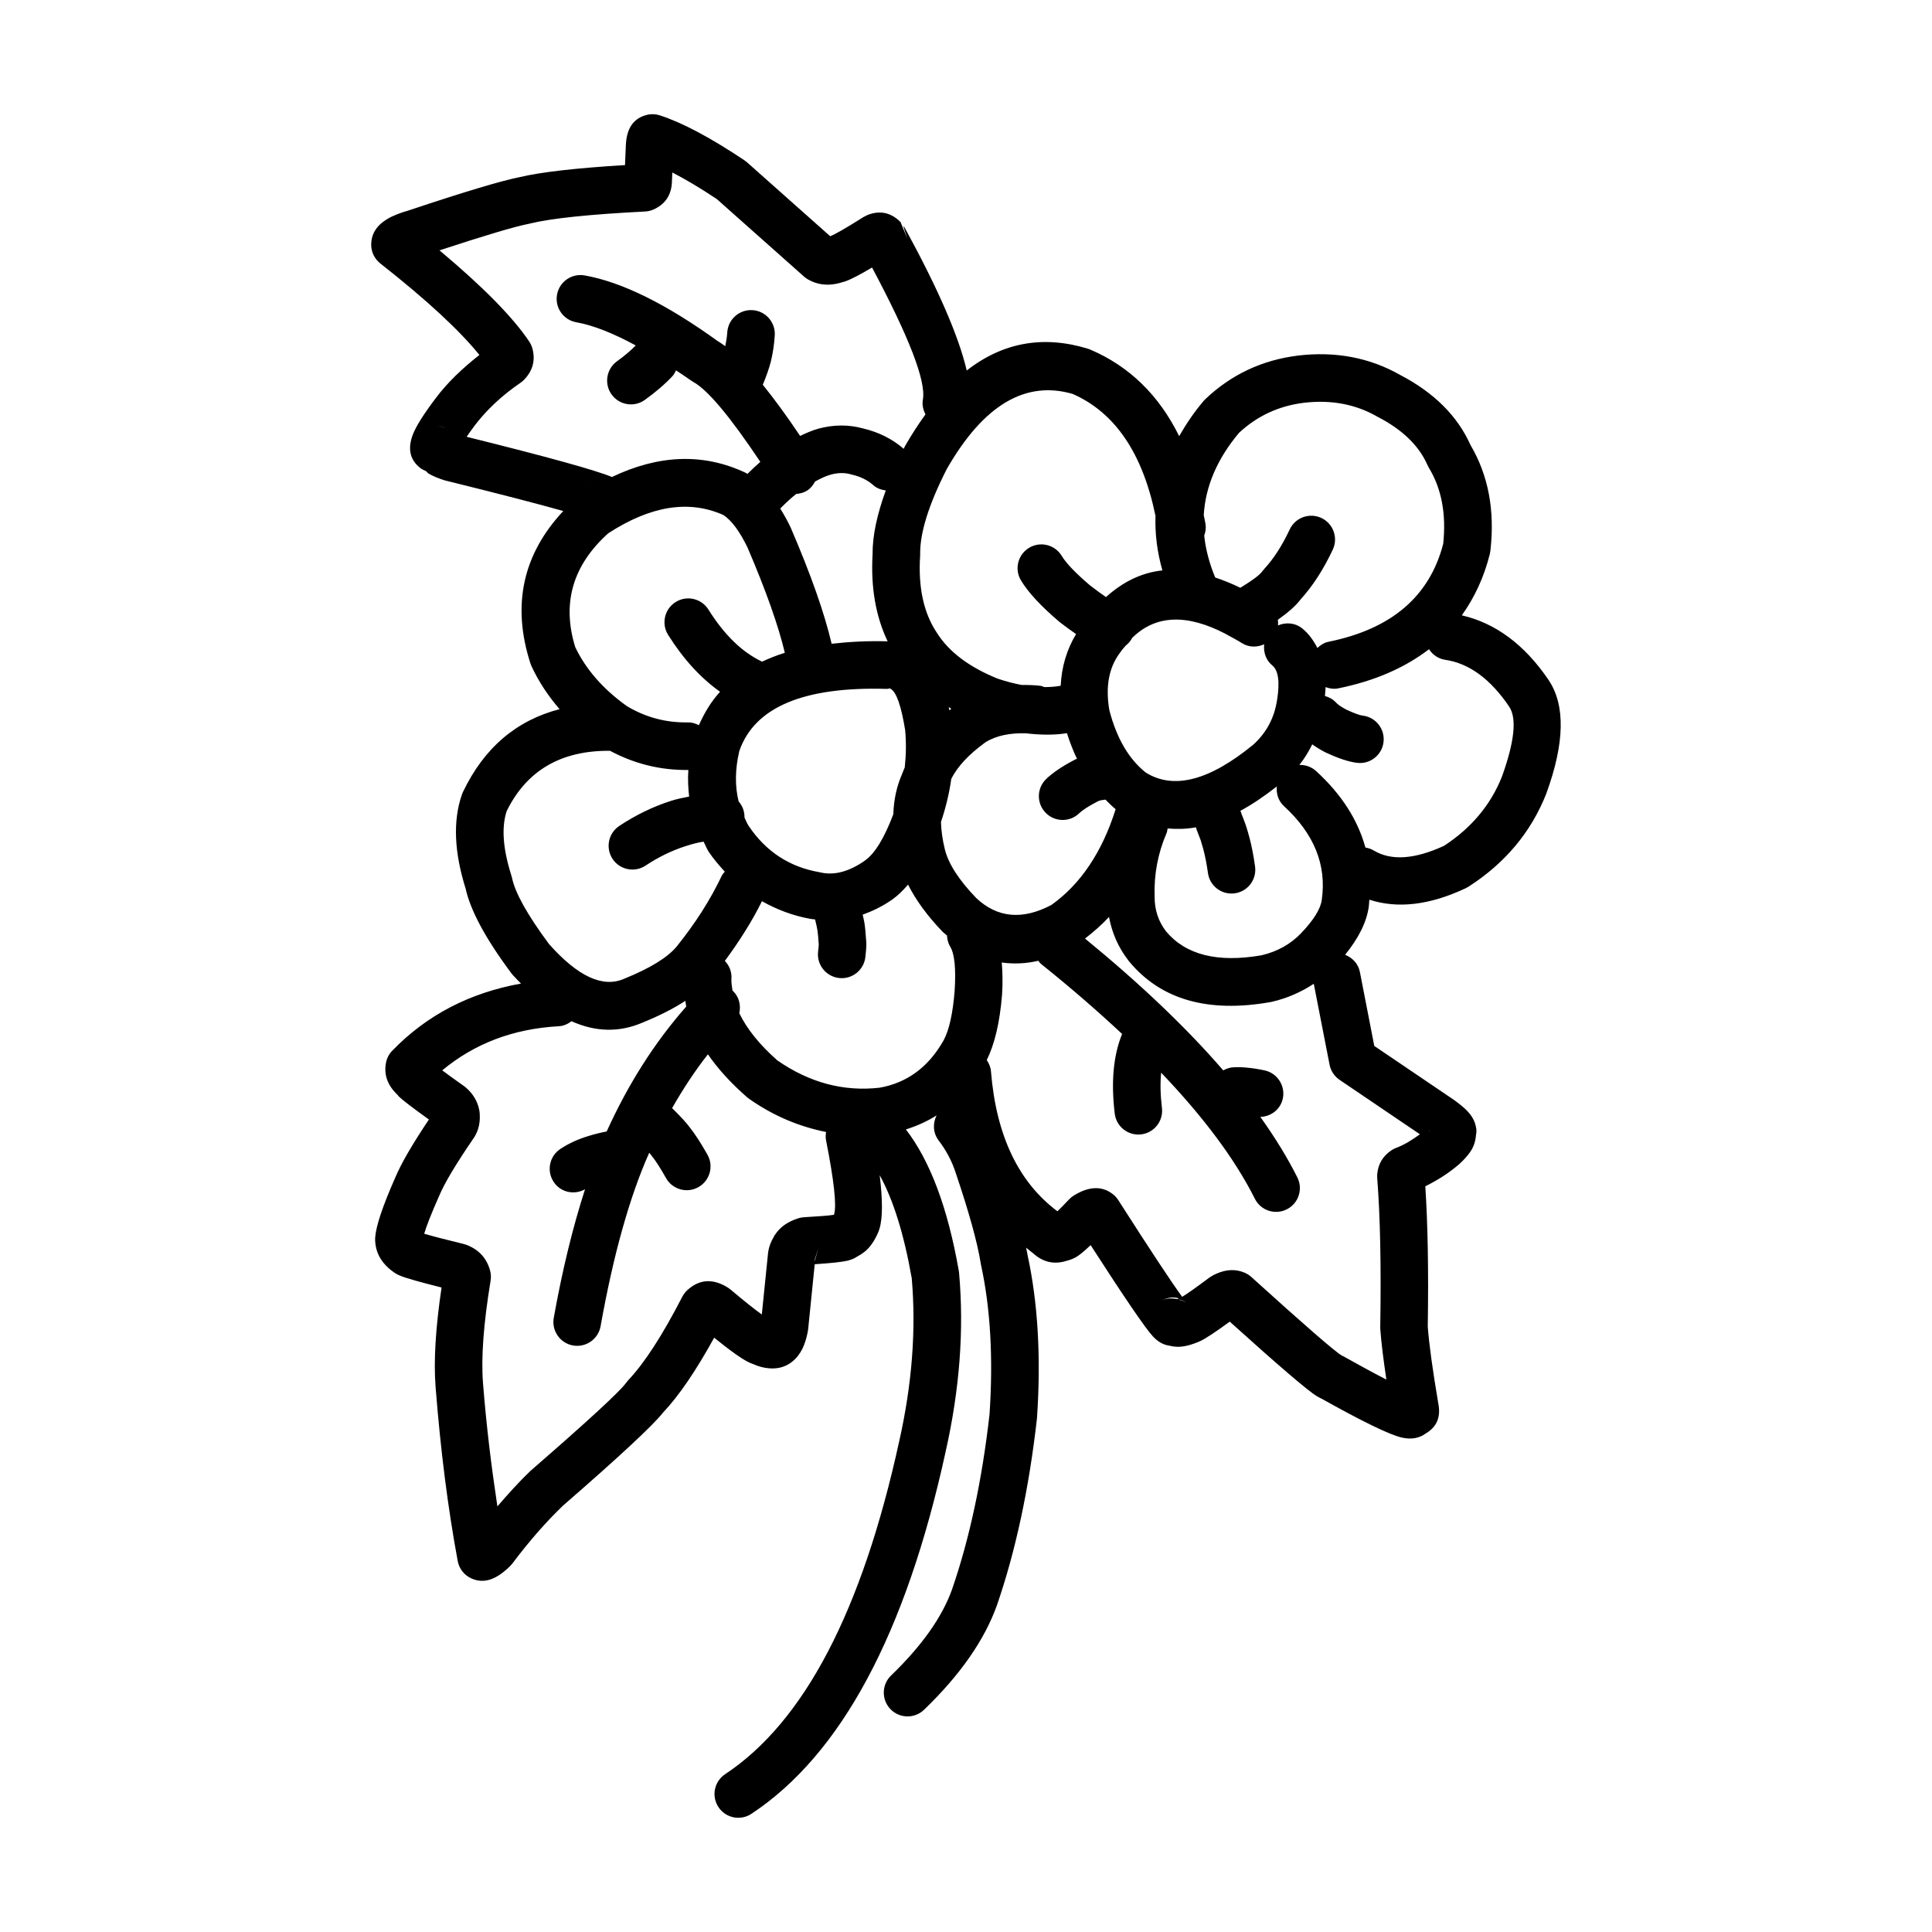 <?xml version="1.0" encoding="UTF-8"?>
<!-- Uploaded to: ICON Repo, www.iconrepo.com, Generator: ICON Repo Mixer Tools -->
<svg fill="#000000" width="800px" height="800px" version="1.1" viewBox="144 144 512 512" xmlns="http://www.w3.org/2000/svg">
 <g>
  <path d="m514.98 243.32c0.043 0.016 0.074 0.043 0.117 0.074 0.031 0.02 0.07 0.023 0.105 0.043z"/>
  <path d="m533.48 261.5c0.082 0.133 0.125 0.289 0.203 0.418 0.055 0.121 0.137 0.211 0.184 0.336z"/>
  <path d="m375.25 290.98c0-0.035 0.012-0.082 0.012-0.117 0.012-0.129-0.012-0.242 0-0.367z"/>
  <path d="m382.93 349.45c0.043-0.148 0.129-0.285 0.176-0.434 0.074-0.176 0.109-0.367 0.188-0.535z"/>
  <path d="m554.46 324.3-0.027-0.043c-6.465-9.531-14.176-15.133-23.035-17.188 3.344-4.688 5.883-10.066 7.434-16.301l0.137-0.797c1.234-10.715-0.559-20.059-5.285-28.059-3.434-7.66-9.617-13.844-18.59-18.527-8.113-4.621-17.168-6.336-27.164-5.152l-0.035 0.012c-9.484 1.188-17.641 5.039-24.484 11.547l-0.453 0.48c-2.59 3.047-4.66 6.168-6.465 9.309-5.352-10.844-13.188-18.496-23.52-22.922l-0.641-0.242c-11.867-3.625-22.578-1.691-32.141 5.773-2.078-8.953-7.504-21.531-16.469-37.914-0.289-0.516-0.648-1 0.766 3.031l-1.832-4.457c-2.566-2.562-5.5-3.172-8.809-1.852l-1.008 0.516c-4.688 2.957-7.613 4.633-8.828 5.086l-22.047-19.594-0.684-0.527c-9.031-6.035-16.504-10.004-22.422-11.91-1.148-0.367-2.371-0.41-3.527-0.098-3.133 0.812-4.918 3.066-5.371 6.75v-0.012c-0.047 0.324-0.078 0.664-0.094 1.02v0.062l-0.23 5.457c-12.828 0.777-22.285 1.84-28.008 3.211-4.797 0.953-14.543 3.867-29.305 8.797l0.258-0.082c-2.602 0.746-4.609 1.543-6.016 2.406-2.832 1.723-4.223 4.012-4.188 6.875 0.027 1.898 0.918 3.684 2.41 4.859 12.43 9.77 21.031 17.781 26.262 24.25-4.422 3.473-8.414 7.234-11.605 11.492l0.012-0.02c-3.258 4.32-5.289 7.566-6.094 9.75-1.391 3.766-0.676 6.695 2.121 8.809 0.43 0.324 0.906 0.531 1.383 0.734 0.281 0.203 0.414 0.492 0.727 0.676 1.066 0.629 2.434 1.207 4.102 1.742l0.406 0.113c14.238 3.519 24.582 6.195 31.176 8.062-10.723 11.473-13.684 24.91-8.727 40.328l0.277 0.734c1.902 4.094 4.402 7.906 7.469 11.445-11.469 2.981-20.035 10.273-25.617 21.977l-0.262 0.645c-2.426 6.965-2.062 15.375 1.074 25.234l-0.168-0.645c1.207 5.898 5.277 13.5 12.223 22.812l0.324 0.398c0.734 0.836 1.473 1.531 2.203 2.297-13.41 2.414-24.859 8.215-34.125 17.801-0.871 0.895-1.445 2.016-1.664 3.238-0.574 3.055 0.379 5.801 2.84 8.246 0.094 0.078 0.188 0.172 0.277 0.254 0.121 0.133 0.176 0.27 0.305 0.398l-0.004 0.004c1.059 1.008 3.781 3.086 7.965 6.086-4.309 6.445-7.324 11.582-8.859 15.262l0.059-0.145-0.023 0.051c-3.379 7.644-5.188 12.988-5.41 16.039v-0.02c-0.012 0.137-0.016 0.27-0.016 0.41v0.547c0.129 2.856 1.344 5.289 3.637 7.305 0.418 0.367 0.859 0.715 1.344 1.039l-1.633-1.613c0.75 1.074 1.836 1.918 3.258 2.508l-0.004-0.004c1.508 0.641 5.266 1.707 11 3.141-1.559 10.52-2.129 19.355-1.586 26.293l0.012 0.082v0.012l-0.012-0.074c1.316 16.785 3.269 32.188 5.871 46.188 0.367 1.984 1.664 3.664 3.492 4.535 2.434 1.156 4.953 0.871 7.559-0.859 0.812-0.535 1.723-1.285 2.723-2.238l0.695-0.777c4.379-5.836 8.852-10.957 13.426-15.355 15.016-13.047 23.832-21.246 26.562-24.707 4.231-4.481 8.742-11.16 13.504-19.797 4.32 3.504 7.465 5.731 9.328 6.594 0.227 0.113 0.441 0.176 0.66 0.262 0.934 0.418 1.832 0.746 2.707 0.953h-0.008c3.898 0.914 7.019-0.02 9.371-2.812l0.129-0.168c0.461-0.594 0.871-1.25 1.234-1.984 0.59-1.23 1.055-2.731 1.398-4.5l0.082-0.555 1.746-17.258c4.262-0.285 7.211-0.594 8.676-0.934h-0.012c1.012-0.242 1.863-0.621 2.594-1.102 1.266-0.66 2.434-1.512 3.426-2.742 0.805-1.004 1.508-2.203 2.109-3.602l0.094-0.215c0.082-0.23 0.164-0.473 0.242-0.715l0.008-0.012c0.902-2.848 0.871-7.738 0.082-14.277 3.574 6.488 6.422 15.539 8.492 27.301 1.195 13.688 0.082 28.113-3.332 43.273l-0.012 0.039c-9.816 44.898-25.188 74.277-46.098 88.121-2.906 1.922-3.703 5.832-1.777 8.734 1.918 2.906 5.824 3.699 8.734 1.777 23.766-15.723 40.914-47.699 51.461-95.941l-0.012 0.039c3.731-16.52 4.926-32.309 3.586-47.375l-0.062-0.523c-2.961-16.988-7.703-29.344-14.039-37.57 2.914-0.914 5.637-2.141 8.141-3.719-1.066 2.09-0.965 4.684 0.562 6.676 1.984 2.602 3.473 5.406 4.465 8.434l0.016 0.059c3.559 10.52 5.769 18.52 6.648 24.02l0.062 0.355c2.519 11.539 3.269 24.754 2.277 39.629-1.984 17.477-5.293 32.961-9.934 46.434-2.641 7.391-8.031 14.98-16.16 22.824-2.508 2.414-2.582 6.41-0.164 8.922 2.414 2.5 6.41 2.574 8.906 0.156 9.566-9.215 16.004-18.449 19.309-27.691l0.027-0.074c4.953-14.41 8.48-30.848 10.566-49.324l0.027-0.277c1.086-16.133 0.242-30.559-2.535-43.293l0.074 0.348c-0.102-0.645-0.289-1.434-0.422-2.141 0.777 0.605 1.5 1.254 2.32 1.816l-0.879-0.738c2.793 2.785 5.957 3.519 9.465 2.352 0.898-0.23 1.797-0.574 2.695-1.156 0.914-0.594 2.121-1.648 3.492-2.957 9.039 14.031 14.574 22.137 16.539 24.227 1.34 1.418 2.738 2.184 4.191 2.394 1.285 0.344 2.668 0.449 4.207 0.156 1.113-0.203 2.312-0.582 3.613-1.125 0.203-0.082 0.402-0.168 0.609-0.27l-0.012 0.012c1.453-0.703 4.07-2.445 7.723-5.113 12.875 11.609 20.621 18.254 23.094 19.773 1.211 0.738 2.418 1.137 3.609 1.191l-2.547-0.656h0.012l-0.27-0.137c11.258 6.312 18.5 9.832 21.75 10.562 2.43 0.547 4.504 0.188 6.234-1.062 2.926-1.676 4.125-4.316 3.379-8.012-1.523-9.012-2.449-15.773-2.785-20.32 0.23-14.965 0.004-27.281-0.652-37.207 3.023-1.5 5.996-3.305 8.859-5.762l0.176-0.148c1.211-1.121 2.156-2.168 2.844-3.16 1.008-1.457 1.418-2.926 1.539-4.398 0.352-2.254-0.324-4.379-2.176-6.363-0.832-0.898-2.066-1.93-3.684-3.086l-0.141-0.094-20.938-14.18-3.816-19.609c-0.426-2.184-1.988-3.789-3.922-4.547 3.574-4.387 5.727-8.68 6.293-12.836l-0.012 0.039c0.09-0.613 0.09-1.195 0.148-1.805 7.414 2.406 15.887 1.504 25.539-3.039l0.723-0.398c9.73-6.25 16.613-14.48 20.633-24.68l0.062-0.172c4.809-13.277 5-23.223 0.602-29.836zm-82.102-65.598c4.785-4.449 10.477-7.121 17.094-7.945h-0.035c7.277-0.871 13.789 0.336 19.512 3.621l0.23 0.117c6.539 3.398 10.918 7.66 13.148 12.781l0.391 0.746c3.352 5.539 4.594 12.234 3.769 20.09-3.59 13.918-13.703 22.582-30.355 25.957-1.195 0.234-2.164 0.875-2.988 1.652-1.008-1.945-2.246-3.731-3.969-5.137-1.883-1.551-4.383-1.742-6.473-0.836 0.055-0.508 0.031-1.008-0.035-1.496 2.715-1.93 4.734-3.699 5.922-5.277 3.25-3.578 6.141-7.996 8.633-13.32 1.48-3.16 0.121-6.906-3.027-8.387-3.16-1.473-6.906-0.113-8.383 3.035-2.027 4.324-4.289 7.816-6.777 10.496l-0.527 0.645c-0.672 0.953-2.625 2.402-5.785 4.324-2.285-1.117-4.496-1.996-6.656-2.723-1.57-3.769-2.535-7.473-2.918-11.105 0.336-0.945 0.523-1.953 0.355-3.016-0.129-0.848-0.332-1.594-0.48-2.41 0.457-7.582 3.523-14.863 9.355-21.812zm21.93 123.76-0.008 0.039c-0.324 2.394-2.148 5.324-5.465 8.797-2.812 2.941-6.316 4.879-10.484 5.859-11.664 2.031-20.113-0.09-25.344-6.371-1.977-2.582-2.992-5.59-3-9.039v-0.184c-0.195-5.856 0.867-11.465 3.188-16.836 0.164-0.379 0.16-0.777 0.25-1.168 2.449 0.191 4.941 0.176 7.519-0.316 0.055 0.203 0.102 0.41 0.168 0.602l0.102 0.262c0.535 1.352 0.852 2.184 0.953 2.488v-0.012c-0.02-0.055-0.035-0.129-0.066-0.23l0.113 0.391c0.305 0.965 0.535 1.762 0.703 2.383v0.012c0.488 1.879 0.887 3.945 1.203 6.215 0.473 3.453 3.648 5.859 7.094 5.387 3.457-0.473 5.863-3.644 5.391-7.098-0.379-2.762-0.867-5.328-1.492-7.691v0.012c-0.211-0.832-0.508-1.852-0.887-3.047l0.109 0.391c-0.047-0.188-0.109-0.391-0.184-0.609v-0.012c-0.176-0.527-0.566-1.555-1.145-3.027-0.031-0.094-0.062-0.188-0.078-0.281l-0.004-0.02c-0.043-0.172-0.164-0.305-0.215-0.48 3.137-1.684 6.367-3.887 9.664-6.461-0.184 1.902 0.395 3.852 1.906 5.231 7.988 7.316 11.324 15.586 10.008 24.816zm-71.672 1.371c-7.672 4.043-14.328 3.434-19.941-1.879-4.562-4.754-7.332-9.039-8.277-12.855-0.66-2.668-0.961-5.043-1.031-7.266 1.273-3.777 2.199-7.598 2.734-11.43 1.629-3.246 4.625-6.481 9.078-9.711 2.961-1.816 6.582-2.457 10.613-2.363 3.816 0.441 7.504 0.535 10.961-0.031 0.762 2.414 1.648 4.68 2.66 6.789-0.148 0.074-0.309 0.102-0.453 0.176-3.484 1.82-6.066 3.57-7.769 5.238-2.481 2.445-2.508 6.434-0.062 8.914 2.434 2.484 6.43 2.516 8.906 0.078 0.816-0.797 2.41-1.824 4.781-3.07 0.508-0.266 1.109-0.414 1.797-0.453 0.121-0.012 0.215-0.074 0.328-0.082 0.883 0.879 1.75 1.781 2.719 2.559-3.574 11.293-9.207 19.812-17.043 25.387zm-41.879-24.039c-2.383 6.289-4.891 10.434-7.539 12.27v0.012c-4.176 2.914-8.074 3.961-11.695 3.141l-0.324-0.07c-7.953-1.379-14.219-5.473-18.797-12.305-0.445-0.684-0.723-1.457-1.078-2.176 0.023-1.633-0.531-3.133-1.555-4.269-0.98-3.988-0.988-8.418 0.184-13.391 4.047-11.609 17.066-17.102 39.113-16.441 0.277 0.004 0.52-0.113 0.789-0.133 0.121 0.051 0.203 0.148 0.332 0.195-0.027-0.012-0.047-0.02-0.062-0.031 1.48 0.891 2.734 4.523 3.769 10.855 0.309 3.336 0.258 6.641-0.105 9.93-0.211 0.547-0.488 1.074-0.656 1.629-1.449 3.258-2.246 6.852-2.375 10.785zm-19.762 34.457-0.008-0.328 0.043 0.738c-0.027-0.176-0.035-0.324-0.035-0.434zm-50.902-63.164c-6.281-4.5-10.809-9.707-13.625-15.586-3.598-11.633-0.68-21.688 8.738-30.168 11.258-7.316 21.438-8.926 30.551-4.832 2.152 1.441 4.273 4.285 6.367 8.602 4.887 11.41 8.172 20.688 9.883 27.891-2.152 0.668-4.144 1.477-6.031 2.352-5.215-2.469-9.969-7.016-14.207-13.797-1.852-2.957-5.742-3.852-8.688-2.004-2.953 1.844-3.852 5.731-2.012 8.688 4.078 6.5 8.688 11.473 13.777 15.094-2.348 2.562-4.156 5.566-5.609 8.859-0.891-0.453-1.855-0.766-2.922-0.746-5.867 0.102-11.27-1.359-16.223-4.352zm-10.418-57.723c0.453-0.645 1.023-1.211 1.738-1.668-0.707 0.449-1.281 1.031-1.738 1.668zm55.383 1.531c0.996-0.082 1.984-0.324 2.879-0.898 0.949-0.609 1.594-1.461 2.082-2.387 1.523-0.848 2.934-1.492 4.176-1.836 1.906-0.512 3.664-0.535 5.258-0.082l0.305 0.082c2.277 0.516 4.168 1.445 5.676 2.789 0.965 0.859 2.137 1.25 3.324 1.418-2.289 6.312-3.539 11.988-3.492 16.871-0.516 8.852 0.855 16.531 3.984 23.105-5.394-0.148-10.262 0.129-14.84 0.648-1.871-8.039-5.465-18.273-10.812-30.699l-0.109-0.254c-0.859-1.781-1.766-3.391-2.699-4.879 1.723-1.73 3.164-3.059 4.269-3.879zm40.566 57.348c-0.059-0.285-0.121-0.57-0.184-0.852 0.234 0.137 0.441 0.305 0.688 0.453-0.176 0.133-0.332 0.27-0.504 0.398zm73.215-20.25c0.219 0.176 0.473 0.266 0.715 0.41 1.172 0.629 2.336 1.238 3.559 2.016 1.859 1.188 4.059 1.168 5.926 0.324-0.234 2.066 0.434 4.195 2.156 5.606 1.609 1.312 2.027 4.387 1.258 9.211l-0.012 0.031c-0.734 4.734-2.84 8.629-6.293 11.754-11.637 9.543-21.133 12-28.52 7.371-4.473-3.578-7.684-9.066-9.621-16.512-1.07-6.262-0.125-11.355 2.856-15.262l0.195-0.277c0.402-0.594 0.859-1.047 1.285-1.574 0.715-0.547 1.285-1.227 1.723-2.047 6.195-6.109 14.461-6.426 24.773-1.051zm-40.512-63.582c11.227 4.953 18.512 15.758 21.91 32.309-0.156 4.723 0.434 9.535 1.828 14.445-5.519 0.586-10.473 3.027-14.945 7.066-1.184-0.809-2.582-1.816-4.289-3.141-3.75-3.203-6.246-5.797-7.445-7.777-1.805-2.981-5.676-3.938-8.66-2.129-2.973 1.797-3.934 5.676-2.129 8.648 1.918 3.18 5.297 6.824 10.148 10.945l0.23 0.191c1.523 1.176 2.906 2.168 4.215 3.066-2.453 4.082-3.836 8.641-4.078 13.699-1.375 0.25-2.824 0.355-4.324 0.355-0.344-0.102-0.645-0.289-1.012-0.336-1.719-0.207-3.363-0.242-4.992-0.223-2.043-0.391-4.156-0.922-6.391-1.688-7.539-3.047-12.902-7.086-16.074-12.121l-0.078-0.117c-3.461-5.215-4.914-11.984-4.379-20.309l0.012-0.492c-0.074-5.617 2.285-13.125 7.051-22.508 9.719-16.953 20.852-23.562 33.402-19.887zm-63.898-41.883-0.371 0.09h-0.004c0.109-0.039 0.215-0.066 0.375-0.09zm-94.871 50.578c3.269-4.359 7.391-8.242 12.383-11.652 0.363-0.246 0.695-0.527 1-0.852 2.258-2.363 2.988-5.074 2.203-8.137-0.184-0.684-0.473-1.332-0.859-1.93-4.402-6.582-12.461-14.695-23.797-24.188 11.867-3.898 19.918-6.309 23.688-7.035l0.305-0.074c5.633-1.383 15.797-2.441 30.504-3.188 0.789-0.039 1.566-0.223 2.277-0.555 2.906-1.312 4.512-3.566 4.797-6.762l0.027-0.566-0.012 0.262 0.117-2.723c3.438 1.777 7.34 4.082 11.777 7.035l23.164 20.586c0.352 0.305 0.73 0.574 1.141 0.797 2.258 1.25 4.723 1.613 7.398 1.074 0.602-0.117 1.207-0.285 1.816-0.488l-1.102 0.266c0.527-0.082 1.086-0.223 1.676-0.422h-0.012c1.465-0.5 3.852-1.75 7.074-3.66 9.809 18.41 14.348 30.137 13.473 34.977-0.254 1.418 0.074 2.762 0.688 3.945-1.844 2.539-3.641 5.289-5.383 8.336l-0.137 0.262c-0.094 0.184-0.152 0.34-0.246 0.527-3.023-2.602-6.598-4.418-10.77-5.398-3.773-1.039-7.695-1.039-11.773 0.035l-0.055 0.02c-1.543 0.418-3.191 1.133-4.859 1.922-3.586-5.344-6.871-9.824-9.891-13.555 0.875-2.102 1.617-4.156 2.129-6.129l0.02-0.082c0.527-2.184 0.871-4.481 1.02-6.887 0.215-3.473-2.426-6.465-5.898-6.676-3.473-0.215-6.473 2.426-6.688 5.898-0.078 1.293-0.301 2.481-0.531 3.656-0.812-0.602-1.59-1.133-2.328-1.535l0.648 0.414c-13.816-10.004-25.68-15.883-35.598-17.637-3.426-0.605-6.703 1.684-7.305 5.113-0.609 3.426 1.676 6.691 5.102 7.305 4.547 0.801 9.855 2.941 15.762 6.144-1.324 1.344-2.941 2.734-4.961 4.188-2.824 2.035-3.473 5.973-1.445 8.797 2.031 2.832 5.965 3.484 8.801 1.457 2.945-2.121 5.406-4.231 7.371-6.352 0.414-0.449 0.648-0.973 0.906-1.492 1.328 0.906 2.59 1.691 3.973 2.691l0.648 0.41c3.793 2.09 9.703 9.16 17.719 21.152-1.055 0.914-2.168 1.945-3.398 3.18l-0.582-0.324c-11.133-5.227-22.918-4.777-35.348 1.156-4.242-1.785-17.059-5.332-38.508-10.656 0.578-0.828 1.078-1.559 1.875-2.613zm-5.574 1.52s0.004 0 0.004 0.012c0-0.012-0.016-0.012-0.016-0.012zm-4.082-1.723c0.793 0.012 1.523 0.254 2.227 0.602-0.715-0.297-1.438-0.582-2.227-0.602zm19.797 119.71-0.176-0.648c-2.242-7.066-2.637-12.723-1.23-17.012 5.301-10.785 14.434-16.113 27.398-15.98 6.414 3.426 13.305 5.176 20.746 5.074-0.164 2.426-0.047 4.762 0.211 7.051-1.625 0.328-3.223 0.621-4.981 1.191h0.02c-4.707 1.52-9.227 3.723-13.551 6.594-2.906 1.93-3.695 5.836-1.777 8.742 1.926 2.898 5.832 3.695 8.742 1.77 3.371-2.242 6.871-3.945 10.477-5.121h0.016c1.785-0.594 3.41-1 4.879-1.23 0.473 0.887 0.801 1.832 1.359 2.691l0.047 0.062c1.289 1.93 2.746 3.578 4.219 5.207-0.277 0.355-0.609 0.66-0.809 1.082-3.012 6.371-7.008 12.625-11.969 18.785-2.43 2.898-7.023 5.723-13.773 8.461l-0.148 0.062c-5.637 2.465-12.277-0.629-19.898-9.227-5.699-7.676-8.977-13.543-9.801-17.555zm-19.723 52.332c-0.004-0.062-0.047-0.117-0.055-0.195h0.012c0.004 0.074 0.035 0.121 0.043 0.195zm9.426 121.93h0.016zm86.27-84.047c-0.832 0.262-1.609 0.566-2.316 0.926h0.012c-1.73 0.871-3.031 2.055-3.984 3.512l0.035-0.113c-0.043 0.055-0.059 0.129-0.098 0.188-0.031 0.055-0.082 0.082-0.117 0.137l-0.051 0.176c-0.809 1.305-1.367 2.762-1.59 4.387v0.02c-0.016 0.117-0.027 0.242-0.035 0.348l-1.621 15.945c-1.832-1.305-4.551-3.465-8.305-6.629l-0.77-0.555c-3.938-2.41-7.481-2.168-10.648 0.719-0.555 0.512-1.02 1.113-1.359 1.781-5.277 10.242-10.051 17.605-14.297 22.074l-0.574 0.703c-1.621 2.289-10.016 10.023-25.18 23.199l-0.02 0.016-0.285 0.254c-2.922 2.828-5.793 5.973-8.633 9.297-1.555-10.27-2.898-20.992-3.816-32.688l-0.008-0.082v-0.012l0.008 0.074c-0.527-6.769 0.148-15.809 2.012-27.105 0.148-0.906 0.102-1.824-0.137-2.699-0.898-3.273-2.973-5.531-6.215-6.789l-0.777-0.242c-5.059-1.23-8.523-2.141-10.465-2.723 0.609-2.098 1.918-5.402 3.953-10.004l0.055-0.121c1.398-3.332 4.445-8.422 9.16-15.305l0.184-0.277c1.02-1.688 1.48-3.621 1.371-5.805-0.008-0.195-0.016-0.398-0.035-0.613l-0.082-0.555c-0.434-2.344-1.609-4.348-3.519-6.016l-0.508-0.41c-2.449-1.73-4.383-3.129-5.805-4.188 8.426-7 18.66-11.027 30.93-11.695 1.277-0.074 2.375-0.609 3.332-1.324 6.356 2.856 12.648 3.031 18.867 0.344 4.41-1.789 8.172-3.703 11.312-5.75 0.082 0.508 0.109 1.02 0.223 1.523-8.234 9.352-15.297 20.328-21.078 33.098-1.5 0.281-3.066 0.66-4.734 1.176-2.82 0.836-5.328 1.992-7.543 3.453-2.906 1.918-3.703 5.824-1.777 8.734 1.832 2.781 5.457 3.559 8.316 1.953-3.184 9.875-5.973 21.125-8.289 34.082-0.609 3.426 1.668 6.695 5.094 7.316 3.426 0.609 6.703-1.676 7.316-5.102 3.379-18.902 7.656-34.199 12.855-45.895l-0.012 0.016c0.016-0.023 0.027-0.055 0.043-0.082 0.09 0.113 0.324 0.344 0.383 0.43 0.012 0.02 0.02 0.031 0.035 0.055l0.277 0.375c0.98 1.188 2.231 3.129 3.758 5.84 1.703 3.031 5.547 4.113 8.574 2.41 3.039-1.707 4.121-5.551 2.418-8.586-1.816-3.223-3.41-5.656-4.828-7.418-0.766-1.074-2.422-2.832-4.547-4.953 2.918-5.113 6.055-9.891 9.484-14.25 2.644 3.832 6.074 7.621 10.363 11.359l0.52 0.41c6.519 4.586 13.352 7.398 20.43 8.816-0.105 0.703-0.156 1.426-0.012 2.164 2.129 10.762 2.84 17.297 2.141 19.672-0.02 0.043-0.035 0.074-0.055 0.109-1.324 0.207-3.883 0.418-7.844 0.641-0.512 0.023-1.004 0.105-1.492 0.254zm9.379-0.914v-0.023 0.023zm-4.984 11.82 0.004-0.043c-0.023 0.129-0.121 0.297-0.211 0.453-0.012 0.02-0.027 0.031-0.043 0.051l1.086-3.449zm4.699-11.359c0.004 0 0.008 0 0.012-0.012l-0.004 0.012zm12.383-34.125c-9.578 1.094-18.621-1.332-27.125-7.234-4.867-4.297-8.129-8.453-10.082-12.512 0.457-2.066-0.031-4.297-1.664-5.871-0.035-0.039-0.09-0.051-0.133-0.082-0.129-1.059-0.367-2.109-0.293-3.148 0.141-1.844-0.562-3.519-1.738-4.758 3.832-5.191 7.18-10.449 9.828-15.816 3.918 2.195 8.172 3.852 12.938 4.695 0.383 0.082 0.762 0.062 1.133 0.129 0.266 1.039 0.496 2.023 0.613 2.742l0.012 0.094c0.129 0.742 0.25 2.012 0.355 3.797 0 0.305-0.055 0.953-0.172 1.934-0.391 3.453 2.102 6.578 5.566 6.965 3.453 0.391 6.574-2.102 6.965-5.559 0.168-1.453 0.25-2.543 0.258-3.277 0-0.418-0.016-0.812-0.062-1.176l0.047 0.754-0.012-0.41c-0.148-2.234-0.316-3.938-0.508-5.102l0.02 0.082c-0.094-0.605-0.316-1.406-0.461-2.098 2.602-0.945 5.207-2.176 7.805-3.988 1.484-1.039 2.879-2.414 4.223-3.981 2.051 4.055 5.016 8.191 9.094 12.43l0.184 0.184c0.344 0.324 0.703 0.566 1.047 0.871 0.059 1.008 0.273 2.012 0.832 2.926 1.18 1.922 1.574 5.879 1.18 11.871-0.48 5.918-1.445 10.223-2.887 12.945-3.996 7.094-9.652 11.289-16.961 12.594zm52.625 36.625v-0.012c0.012 0.012 0.016 0.02 0.023 0.039zm26.957 19.125c0.008 0 0.016-0.012 0.027-0.012h-0.004l-0.02 0.012zm-4.938 0.711c1.727-0.93 3.269-1.078 4.66-0.613-0.191 0.074-0.348 0.133-0.477 0.168-1.414-0.285-2.867-0.258-4.184 0.445zm4.523-0.312c0.547 0.016 1.117 0.203 1.703 0.562 0.074 0.059 0.152 0.113 0.223 0.176-0.586-0.398-1.258-0.566-1.926-0.738zm2.191 0.832c-0.004 0-0.012-0.012-0.016-0.02 0.027 0.02 0.055 0.031 0.082 0.051-0.02-0.023-0.047-0.012-0.066-0.031zm8.715 2.582 0.008 0.012h0.004zm55.688-46.336c-0.094-0.375-0.082-0.688-0.109-1.02-0.016-0.336-0.023-0.688 0.02-1.047 0.004-0.031 0.023-0.055 0.027-0.082-0.074 0.723-0.105 1.461 0.07 2.176 0-0.008-0.008-0.02-0.008-0.027zm-2.598-0.883c-2.082 1.523-4.168 2.805-6.262 3.59-0.457 0.168-0.871 0.391-1.27 0.648-2.269 1.512-3.527 3.602-3.777 6.277l-0.027 0.602 0.02 0.5c0.793 10.047 1.066 23.207 0.805 39.488l0.012 0.535c0.234 3.359 0.793 7.883 1.609 13.363-2.969-1.52-6.715-3.539-11.426-6.18l-0.035-0.016c-0.855-0.473-1.805-0.742-2.781-0.789 0.98 0.043 1.797 0.254 2.445 0.656h0.012c-2-1.219-9.992-8.168-23.984-20.84l-0.031-0.031c-0.508-0.453-1.094-0.836-1.727-1.102-2.336-1.008-4.824-0.934-7.453 0.223-0.457 0.195-0.906 0.43-1.371 0.695l-0.621 0.41c-3.59 2.688-5.926 4.324-7.148 5.047-2.707-3.684-8.309-12.156-16.91-25.598v-0.004l-0.008-0.012c-0.371-0.594-0.844-1.113-1.398-1.551-2.398-1.895-5.203-2.137-8.434-0.727-0.629 0.277-1.285 0.629-1.973 1.055-0.473 0.297-0.906 0.648-1.285 1.059-1.266 1.352-2.246 2.352-3.047 3.109-10.281-7.695-16.227-19.98-17.617-37.133-0.09-1.113-0.531-2.066-1.109-2.938 2.082-4.223 3.457-9.941 4.047-17.277l0.008-0.105c0.203-3.16 0.129-5.918-0.078-8.48 3.121 0.441 6.348 0.324 9.691-0.453 0.23 0.262 0.383 0.574 0.668 0.797 7.949 6.363 15.07 12.555 21.535 18.602-2.293 5.594-2.981 12.586-1.957 21.098 0.414 3.465 3.543 5.922 7.008 5.512 3.453-0.418 5.918-3.547 5.5-7.012-0.426-3.566-0.477-6.652-0.203-9.34 11.207 11.742 19.555 22.895 24.828 33.41 1.555 3.113 5.344 4.375 8.453 2.809 3.121-1.555 4.367-5.344 2.812-8.457-2.621-5.231-5.91-10.574-9.809-16.039 2.809-0.09 5.324-1.973 5.949-4.84 0.734-3.41-1.434-6.762-4.832-7.492-1.527-0.328-3.004-0.566-4.426-0.703-1.25-0.137-2.519-0.184-3.789-0.117-1.004 0.043-1.91 0.367-2.734 0.82-9.672-11.203-21.875-22.844-36.633-34.938 2.254-1.75 4.41-3.609 6.363-5.723 0.777 4.242 2.477 8.117 5.18 11.602l0.121 0.156c8.371 10.141 20.875 13.742 37.496 10.801l0.297-0.059c4.144-0.945 7.832-2.594 11.168-4.789l4.184 21.445c0.316 1.637 1.27 3.074 2.648 4.012zm21.75-94.816c-2.981 7.523-8.109 13.645-15.359 18.371-7.769 3.578-13.977 4.019-18.602 1.254-0.707-0.43-1.465-0.668-2.234-0.797-2.016-7.336-6.324-14.098-13.055-20.254-1.266-1.156-2.867-1.684-4.445-1.637 1.352-1.691 2.449-3.527 3.41-5.453 0.977 0.695 2.035 1.359 3.238 1.988l0.23 0.121c3.445 1.617 6.269 2.543 8.453 2.793 3.453 0.398 6.586-2.082 6.973-5.543 0.398-3.453-2.082-6.582-5.547-6.977-0.789-0.09-2.254-0.633-4.34-1.598-1.301-0.688-2.227-1.324-2.754-1.91-0.809-0.879-1.824-1.379-2.894-1.691 0.066-0.789 0.168-1.605 0.176-2.352 1.039 0.379 2.148 0.57 3.312 0.34 9.754-1.973 17.723-5.492 24.094-10.383 0.953 1.457 2.449 2.539 4.309 2.809 6.305 0.926 11.969 5.062 16.965 12.441 2.031 3.086 1.387 9.254-1.93 18.477z"/>
  <path d="m359.03 387.57c-0.062-0.004-0.109-0.035-0.172-0.043-0.055-0.012-0.105-0.012-0.164-0.02z"/>
  <path d="m314.41 414.96c-0.031 0.008-0.062 0.02-0.094 0.027-0.02 0.012-0.035 0.016-0.051 0.023z"/>
  <path d="m372.54 257.48c0.07 0.02 0.121 0.059 0.188 0.07 0.035 0.012 0.078 0.012 0.117 0.016z"/>
  <path d="m281.45 191c0.051-0.012 0.129-0.02 0.18-0.035 0.035-0.012 0.094-0.02 0.125-0.031z"/>
  <path d="m343.86 505.6c-0.195-0.062-0.398-0.156-0.598-0.242-0.043-0.02-0.078-0.02-0.117-0.039z"/>
  <path d="m248.91 455.7-0.039 0.098 0.039-0.09z"/>
  <path d="m371.35 476.92c-0.047 0.035-0.125 0.043-0.176 0.074-0.5 0.262-0.965 0.582-1.512 0.746z"/>
  <path d="m326.45 442.31c0.062 0.082 0.148 0.211 0.211 0.297 0.016 0.02 0.051 0.059 0.066 0.074z"/>
  <path d="m299.99 445.04 0.051-0.012 0.008-0.004z"/>
  <path d="m300.34 444.94-0.27 0.074-0.023 0.012 0.301-0.086z"/>
  <path d="m461.62 499.61c-0.016 0.012-0.023 0.012-0.035 0.012-0.043 0.02-0.082 0.035-0.121 0.055z"/>
  <path d="m521.88 523.88c-0.023 0.02-0.062 0.02-0.09 0.043-0.449 0.254-0.828 0.555-1.363 0.766z"/>
  <path d="m499.7 503.28 0.012 0.008 0.223 0.125 0.039 0.008z"/>
  <path d="m525.22 516.2 0.012 0.031-0.055-0.324v0.012c0.008 0.055 0.016 0.109 0.027 0.168z"/>
  <path d="m475.55 482.37 0.02 0.02 0.023 0.02 0.016 0.008z"/>
  <path d="m535.09 442.38c0.223 0.852 0.141 1.699 0.066 2.539-0.02 0.109 0.039 0.211 0.016 0.324z"/>
  <path d="m474.65 426.96 0.047 0.008h0.055z"/>
  <path d="m488.78 302.75c-0.055 0.074-0.148 0.156-0.211 0.23-0.109 0.129-0.203 0.297-0.32 0.414z"/>
  <path d="m472.91 359.34 0.012 0.035z"/>
  <path d="m472.88 359.21 0.035 0.125-0.027-0.113z"/>
 </g>
</svg>